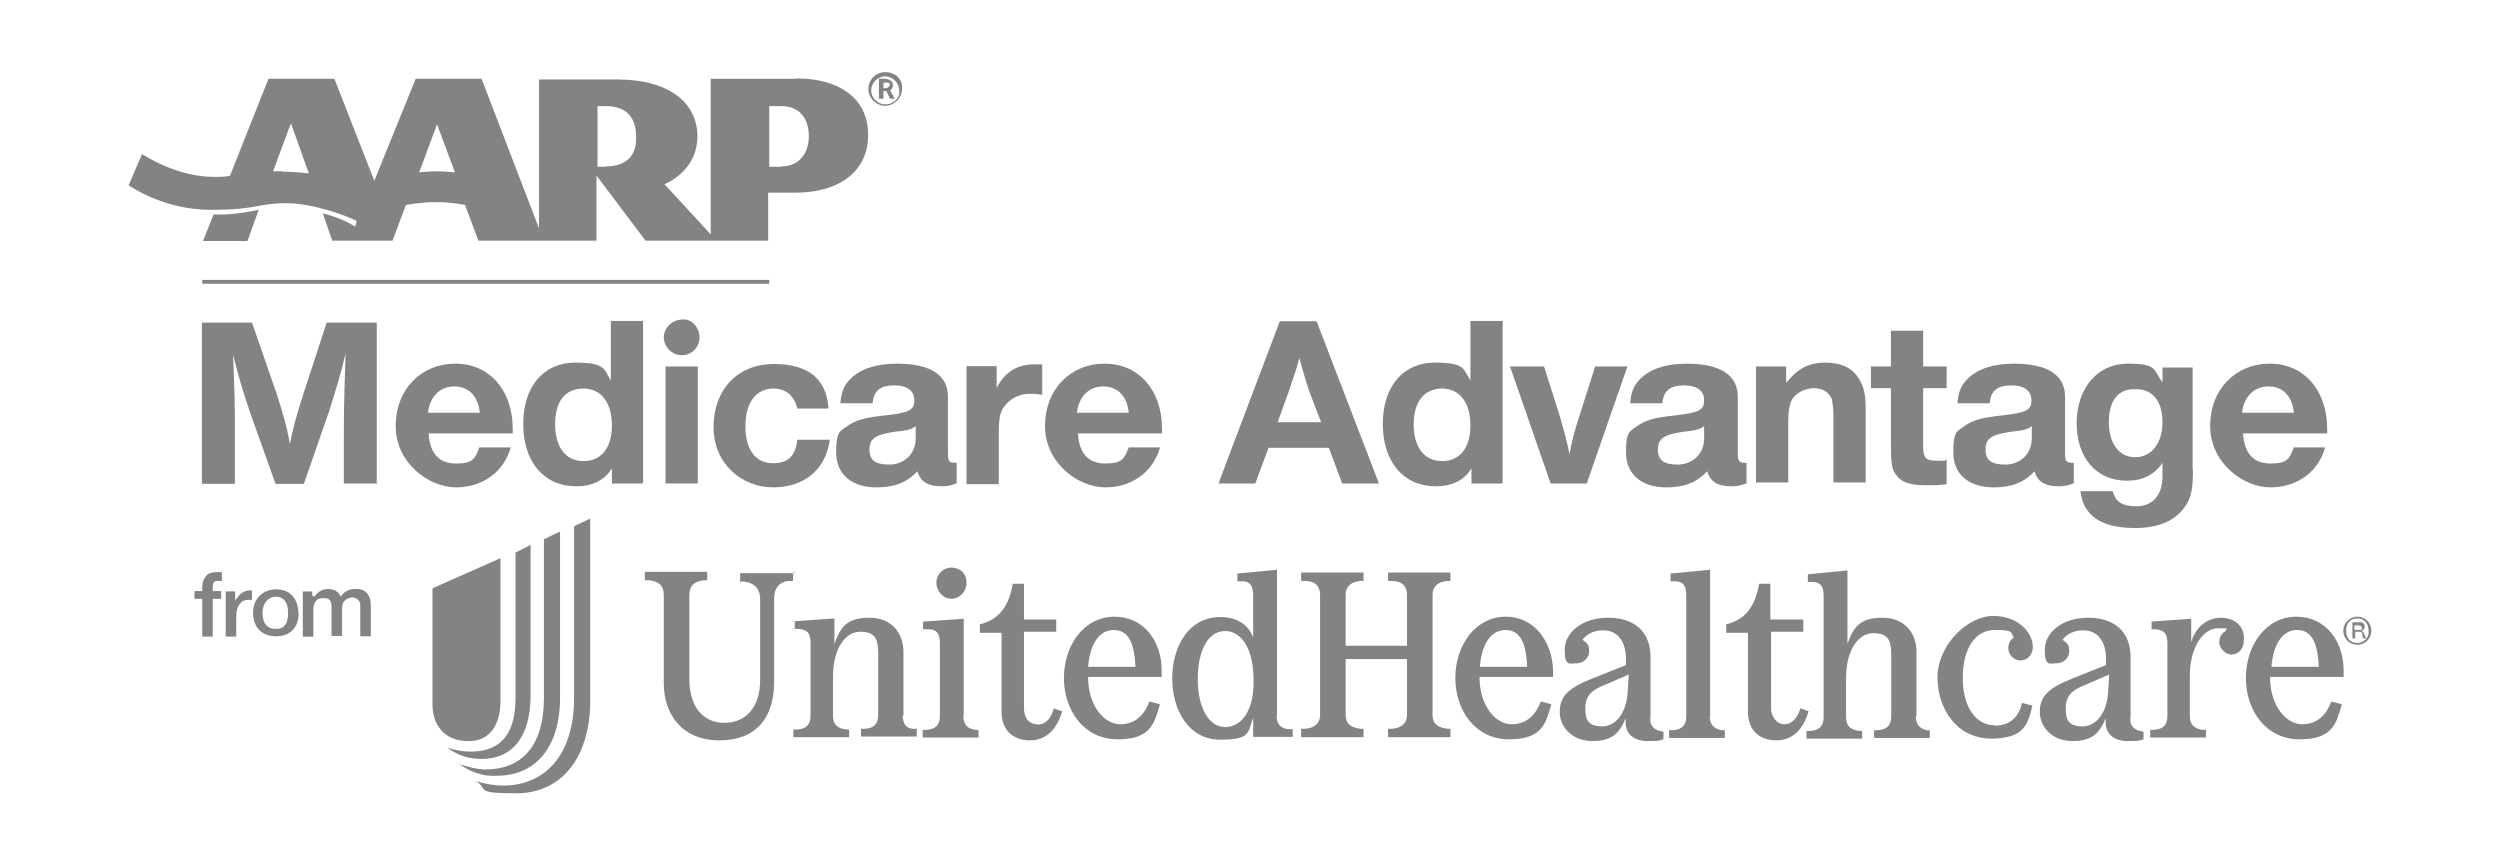 <svg viewBox="0 0 156 54" xmlns="http://www.w3.org/2000/svg"><g fill="#828383"><path d="m55.719 5.331c0-.175-.066-.284-.241-.35-.109-.066-.175-.066-.284-.066h-.35v1.246h.284v-.481h.175l.241.481h.284l-.284-.525c.109-.066.175-.175.175-.284v-.022zm-.481.175h-.109v-.35h.284c.066 0 .109.066.109.175-.066.109-.175.175-.284.175zm-5.532-.59h-5.357v9.708l-2.886-3.127c.415-.175 2.055-1.006 2.055-2.996s-1.64-3.542-5.007-3.542h-4.876v9.293l-3.586-9.337h-4.111l-2.58 6.363-2.493-6.363h-4.111l-2.405 6.057c-.284.066-.656.066-1.006.066-2.296 0-4.242-1.29-4.483-1.421l-.831 1.946c.109.066 2.187 1.531 5.117 1.531s2.952-.415 4.701-.415 3.892.831 4.417 1.115l-.109.35c-.35-.241-1.05-.59-2.012-.831l.59 1.706h3.761l.831-2.23c.066 0 .875-.175 1.88-.175s1.815.175 1.815.175l.831 2.23h7.369v-4.067l3.061 4.067h7.653v-2.996h1.706c2.821 0 4.526-1.421 4.526-3.542.066-2.055-1.465-3.586-4.483-3.586l.022.022zm-32.077 5.773h-.59l1.115-2.996 1.115 3.127c-.109 0-.765-.109-1.64-.109l0-.022zm-4.308 2.711-.656 1.64h2.777l.7-1.946c-.525.109-1.771.35-2.821.284zm13.95-2.711c-.481 0-1.115.066-1.115.066l1.115-2.996 1.115 2.996c-.066 0-.656-.066-1.115-.066zm10.539-.284h-.525v-3.783h.525c1.421 0 1.88.875 1.88 1.88.066 1.181-.59 1.88-1.88 1.88zm10.955 0h-.765v-3.783h.765c1.115 0 1.706.765 1.706 1.88s-.656 1.88-1.706 1.88zm6.472-5.904c-.59 0-1.05.481-1.05 1.05s.481 1.05 1.05 1.05 1.05-.481 1.05-1.05c.066-.59-.415-1.05-1.05-1.05zm0 2.012c-.481 0-.875-.415-.875-.875s.415-.875.875-.875.875.415.875.875c.066.481-.35.875-.875.875z"/><path d="m12.621 17.466h35.379v.241h-35.379z"/><path d="m23.576 30.171h-2.121v-2.996c0-2.405.066-3.345.109-5.117-.284 1.246-.59 2.187-1.006 3.542l-1.596 4.592h-1.771l-1.596-4.483c-.481-1.421-.765-2.405-1.05-3.586.109 2.711.109 2.952.109 4.832v3.236h-2.055v-10.058h3.127l1.531 4.417c.35 1.115.656 2.055.831 3.171.175-.94.415-1.815.875-3.236l1.421-4.351h3.127v10.058h.066l-0-.022z"/><path d="m31.863 27.94c-.415 1.465-1.706 2.471-3.411 2.471s-3.761-1.531-3.761-3.827 1.596-3.892 3.717-3.892 3.586 1.64 3.586 4.067v.284h-5.248c.066 1.246.656 1.88 1.706 1.88s1.181-.284 1.465-1.006h1.946zm-1.924-2.187c-.109-1.05-.7-1.64-1.596-1.64s-1.531.656-1.64 1.64h3.236z"/><path d="m40.063 30.171h-1.88v-.94c-.481.765-1.246 1.115-2.23 1.115-2.012 0-3.302-1.531-3.302-3.892s1.29-3.827 3.236-3.827 1.771.415 2.23 1.115v-3.717h2.012v10.124h-.066v.022zm-5.423-3.695c0 1.421.656 2.296 1.771 2.296s1.771-.831 1.771-2.23-.656-2.296-1.771-2.296c-1.181 0-1.771.831-1.771 2.23z"/><path d="m43.649 21.052c0 .656-.525 1.115-1.115 1.115s-1.115-.525-1.115-1.115.525-1.115 1.181-1.115c.525-.066 1.05.481 1.05 1.115zm-.109 9.118h-2.012v-7.303h2.012z"/><path d="m51.783 27.415c-.241 1.88-1.596 2.996-3.542 2.996s-3.717-1.465-3.717-3.761 1.465-3.936 3.761-3.936 3.302 1.05 3.411 2.777h-1.946c-.175-.765-.7-1.246-1.465-1.246-1.115 0-1.771.875-1.771 2.362s.656 2.296 1.706 2.296 1.421-.525 1.531-1.465h2.012l.022-.022z"/><path d="m59.655 30.171c-.284.109-.525.175-.875.175-.875 0-1.356-.284-1.531-.94-.656.7-1.421 1.006-2.536 1.006-1.596 0-2.536-.831-2.536-2.187s.241-1.29.7-1.64c.481-.35 1.05-.525 2.296-.656 1.596-.175 1.88-.35 1.88-.94s-.415-.94-1.246-.94-1.29.284-1.356 1.115h-2.012c.066-.831.284-1.246.831-1.706.59-.481 1.465-.765 2.711-.765 2.055 0 3.171.7 3.171 2.055v3.542c0 .481.066.59.481.59h.066v1.29h-.066l.022 0zm-2.515-3.586c-.175.175-.525.284-1.246.35-1.246.175-1.64.415-1.64 1.115s.415.94 1.246.94 1.64-.59 1.64-1.64v-.765z"/><path d="m65.012 24.638c-.35-.066-.59-.066-.765-.066-.7 0-1.29.35-1.64.875-.241.35-.284.831-.284 1.706v3.061h-2.012v-7.369h1.88v1.356c.525-1.006 1.29-1.465 2.362-1.465s.241 0 .481.066v1.815l-.022.022z"/><path d="m72.38 27.94c-.415 1.465-1.706 2.471-3.411 2.471s-3.761-1.531-3.761-3.827 1.596-3.892 3.717-3.892 3.586 1.64 3.586 4.067v.284h-5.248c.066 1.246.656 1.88 1.706 1.88s1.181-.284 1.465-1.006h1.946zm-1.946-2.187c-.109-1.05-.7-1.64-1.596-1.64s-1.531.656-1.64 1.64z"/><path d="m86.047 30.171h-2.296l-.831-2.23h-3.761l-.831 2.23h-2.296l3.827-10.124h2.296l3.892 10.124zm-4.308-5.641c-.35-1.05-.481-1.531-.656-2.187-.175.656-.284.94-.7 2.187l-.656 1.815h2.711z"/><path d="m93.7 30.171h-1.88v-.94c-.481.765-1.246 1.115-2.23 1.115-2.012 0-3.302-1.531-3.302-3.892s1.29-3.827 3.236-3.827 1.771.415 2.23 1.115v-3.717h2.012v10.124h-.066v.022zm-5.488-3.695c0 1.421.656 2.296 1.771 2.296s1.771-.831 1.771-2.23-.656-2.296-1.771-2.296-1.771.831-1.771 2.23z"/><path d="m98.991 30.171h-2.23l-2.536-7.303h2.121l.94 2.952c.35 1.181.525 1.88.656 2.536.109-.7.241-1.246.656-2.536l.94-2.952h2.012l-2.536 7.303h-.022z"/><path d="m108.94 30.171c-.284.109-.525.175-.875.175-.875 0-1.356-.284-1.531-.94-.656.7-1.421 1.006-2.536 1.006-1.596 0-2.536-.831-2.536-2.187s.241-1.29.7-1.64c.481-.35 1.05-.525 2.296-.656 1.596-.175 1.88-.35 1.88-.94s-.415-.94-1.246-.94-1.29.284-1.356 1.115h-2.012c.066-.831.284-1.246.831-1.706.59-.481 1.465-.765 2.711-.765 2.055 0 3.171.7 3.171 2.055v3.542c0 .481.066.59.481.59h.066v1.29h-.066l.022 0zm-2.602-3.586c-.175.175-.525.284-1.246.35-1.246.175-1.64.415-1.64 1.115s.415.94 1.246.94 1.64-.59 1.64-1.64v-.765z"/><path d="m111.477 23.873c.656-.831 1.356-1.246 2.405-1.246s1.706.35 2.121 1.006c.284.481.415.94.415 1.88v4.592h-2.012v-4.176c0-.525-.066-.831-.109-1.05-.175-.415-.59-.656-1.115-.656s-1.181.284-1.421.831c-.109.284-.175.656-.175 1.29v3.761h-2.012v-7.238h1.88v1.006h.022z"/><path d="m121.469 24.223h-1.465v3.477c0 .875.109 1.05.875 1.05s.35 0 .59-.066v1.531c-.481.066-.831.066-1.246.066-1.05 0-1.596-.175-1.946-.7-.241-.35-.284-.7-.284-2.012v-3.345h-1.246v-1.356h1.246v-2.23h2.012v2.23h1.465z"/><path d="m129.363 30.171c-.284.109-.525.175-.875.175-.875 0-1.356-.284-1.531-.94-.656.7-1.421 1.006-2.536 1.006-1.596 0-2.536-.831-2.536-2.187s.241-1.29.7-1.64c.481-.35 1.05-.525 2.296-.656 1.596-.175 1.88-.35 1.88-.94s-.415-.94-1.246-.94-1.29.284-1.356 1.115h-2.012c.066-.831.284-1.246.831-1.706.59-.481 1.465-.765 2.711-.765 2.055 0 3.171.7 3.171 2.055v3.542c0 .481.066.59.481.59h.066v1.29h-.066l.022 0zm-2.58-3.586c-.175.175-.525.284-1.246.35-1.246.175-1.64.415-1.64 1.115s.415.94 1.246.94 1.64-.59 1.64-1.64v-.765z"/><path d="m136.841 29.296c0 1.181-.109 1.771-.481 2.296-.59.875-1.64 1.356-3.127 1.356-2.121 0-3.236-.765-3.411-2.296h2.012c.175.656.59.94 1.465.94s1.64-.525 1.64-1.88v-.831c-.525.765-1.246 1.115-2.23 1.115-1.88 0-3.127-1.421-3.127-3.586s1.29-3.717 3.171-3.717 1.596.35 2.187 1.181v-.94h1.88v6.363zm-5.248-2.952c0 1.356.656 2.187 1.64 2.187s1.706-.831 1.706-2.187-.656-2.055-1.64-2.055c-1.115-.066-1.706.7-1.706 2.055z"/><path d="m145.085 27.94c-.415 1.465-1.706 2.471-3.411 2.471s-3.761-1.531-3.761-3.827 1.596-3.892 3.717-3.892 3.586 1.64 3.586 4.067v.284h-5.248c.066 1.246.656 1.88 1.706 1.88s1.181-.284 1.465-1.006h1.946zm-1.946-2.187c-.109-1.05-.7-1.64-1.596-1.64s-1.531.656-1.64 1.64z"/><path d="m29.698 48.735c.525.175 1.115.284 1.706.284 2.58 0 4.417-1.88 4.417-5.466v-10.714l1.006-.481v11.37c0 3.652-1.88 5.773-4.592 5.773s-1.706-.241-2.536-.765h-0zm-1.115-1.071c.59.175 1.181.35 1.706.35 2.187 0 3.652-1.356 3.652-4.483v-9.883l1.006-.481v10.364c0 3.236-1.64 4.876-3.936 4.876-.831.066-1.706-.241-2.405-.765l-.022.022zm-.656-1.006c.525.175 1.006.241 1.465.241 1.706 0 2.777-.94 2.777-3.345v-9.074l.94-.481v9.359c0 2.777-1.246 4.001-3.061 4.001-.831 0-1.531-.241-2.121-.7zm3.302-2.886v-8.943l-4.242 1.88v7.238c0 1.421.875 2.296 2.187 2.296 1.246.066 2.055-.875 2.055-2.471z"/><path d="m147.096 38.48c-.481 0-.875.415-.875.875s.35.875.875.875.875-.415.875-.875-.35-.875-.875-.875zm0 1.64c-.415 0-.7-.284-.7-.765s.284-.765.7-.765.7.284.7.765c.066.415-.284.765-.7.765z"/><path d="m69.56 38.48c-1.946 0-3.171 1.815-3.171 3.827s1.246 3.827 3.345 3.827 2.296-1.006 2.646-2.187l-.656-.175c-.284.765-.831 1.421-1.815 1.421s-2.012-1.115-2.012-2.952h4.592v-.415c0-1.815-1.115-3.345-2.952-3.345h.022zm-1.662 3.127c.109-1.421.7-2.296 1.596-2.296s1.29.765 1.356 2.296z"/><path d="m86.615 36.249h.241c.525 0 .94.241.94.875v3.171h-3.827v-3.171c0-.59.415-.831.94-.875h.175v-.525h-3.892v.525h.241c.525 0 .94.241.94.875v7.478c0 .59-.415.831-.94.875h-.241v.525h3.892v-.525h-.175c-.525-.066-.94-.241-.94-.875v-3.477h3.827v3.477c0 .59-.415.831-.94.875h-.241v.525h3.892v-.525h-.175c-.525-.066-.94-.241-.94-.875v-7.478c0-.59.415-.831.94-.875h.175v-.525h-3.892z"/><path d="m143.313 38.48c-1.946 0-3.171 1.815-3.171 3.827s1.246 3.827 3.345 3.827 2.296-1.006 2.646-2.187l-.656-.175c-.284.765-.831 1.421-1.815 1.421s-2.012-1.115-2.012-2.952h4.592v-.415c0-1.815-1.115-3.345-2.952-3.345h.022zm-1.574 3.127c.109-1.421.7-2.296 1.596-2.296s1.29.765 1.356 2.296z"/><path d="m49.596 35.768h-3.411v.525h.241c.656.066 1.006.481 1.006 1.05v5.117c0 1.64-.875 2.646-2.23 2.646s-2.187-1.05-2.187-2.711v-5.248c0-.59.284-.875.94-.94h.175v-.525h-3.892v.525h.241c.656.066.94.35.94.94v5.466c0 2.012 1.181 3.586 3.477 3.586s3.411-1.421 3.411-3.652v-5.248c0-.59.35-1.05 1.006-1.05h.175v-.525h.109l-0.0.044z"/><path d="m64.727 45.192c-.59 0-.831-.481-.831-1.006v-4.767h2.012v-.765h-2.012v-2.23h-.7c-.284 1.706-1.115 2.296-2.055 2.536v.525h1.356v4.942c0 1.115.7 1.771 1.771 1.771s1.706-.765 2.012-1.815l-.525-.175c-.175.656-.525 1.006-1.006 1.006l-.022-.022z"/><path d="m59.37 37.364c.481 0 .94-.415.94-1.006s-.415-.94-.94-.94-.94.415-.94.94.415 1.006.94 1.006z"/><path d="m56.375 44.668v-4.001c0-1.115-.7-2.121-2.121-2.121s-1.815.59-2.187 1.64v-1.596l-2.471.175v.481h.284c.481.066.7.241.7.875v4.526c0 .59-.284.831-.831.875h-.241v.481h3.477v-.481h-.175c-.481-.066-.831-.241-.831-.875v-2.405c0-1.771.765-2.821 1.706-2.821s1.115.481 1.115 1.356v3.827c0 .59-.284.831-.831.875h-.241v.481h3.477v-.481h-.175c-.415 0-.7-.241-.7-.831l.044.022z"/><path d="m60.136 44.668v-6.057l-2.536.175v.481h.35c.481 0 .7.241.7.875v4.526c0 .59-.284.831-.831.875h-.241v.481h3.477v-.481h-.175c-.481-.066-.765-.284-.765-.875h.022z"/><path d="m79.684 44.668v-9.118l-2.471.241v.481h.284c.481 0 .7.241.7.875v2.646c-.284-.831-1.05-1.29-2.055-1.29-1.946 0-2.996 1.815-2.996 3.827s1.05 3.827 2.996 3.827 1.706-.481 2.055-1.356v1.181h2.471v-.481h-.175c-.481 0-.831-.241-.831-.831l.022-0zm-3.236.7c-1.006 0-1.706-1.181-1.706-2.996s.656-2.996 1.706-2.996 1.771 1.181 1.771 2.996c.066 1.815-.656 2.996-1.771 2.996z"/><path d="m119.589 44.668v-4.001c0-1.115-.7-2.121-2.121-2.121s-1.815.59-2.187 1.64v-4.592l-2.471.241v.481h.284c.481 0 .7.241.7.875v7.544c0 .59-.284.831-.831.875h-.241v.481h3.477v-.481h-.175c-.481-.066-.831-.241-.831-.875v-2.405c0-1.771.765-2.821 1.706-2.821s1.115.481 1.115 1.356v3.827c0 .59-.284.831-.831.875h-.241v.481h3.477v-.481h-.175c-.35-.066-.7-.284-.7-.875l.044-.022z"/><path d="m124.487 45.258c-1.181 0-2.012-1.115-2.012-2.952s.765-2.996 2.012-2.996.94.175 1.181.481c-.241.109-.35.415-.35.656 0 .415.35.765.765.765s.765-.35.765-.831c0-.875-.875-1.946-2.471-1.946s-3.477 1.815-3.477 3.827 1.246 3.827 3.345 3.827 2.296-.94 2.58-2.055l-.656-.175c-.175.831-.7 1.421-1.706 1.421l.022-.022z"/><path d="m132.949 44.843v-3.827c0-1.596-1.006-2.471-2.646-2.471s-2.711.94-2.711 2.012.35.831.765.831.765-.35.765-.765-.175-.525-.415-.7c.241-.35.7-.59 1.29-.59.875 0 1.421.656 1.421 1.815v.35l-2.187.875c-1.465.59-1.946 1.115-1.946 2.055s.765 1.815 2.055 1.815 1.706-.59 2.055-1.421v.241c0 .765.525 1.181 1.421 1.181s.656-.066.94-.109v-.481c-.525-.066-.831-.284-.831-.831l.022.022zm-1.399-1.706c-.066 1.29-.7 2.187-1.596 2.187s-1.05-.415-1.05-1.115.284-1.05.94-1.356l1.771-.765-.066 1.05z"/><path d="m138.612 38.545c-.831 0-1.596.525-1.88 1.531v-1.465l-2.471.175v.481h.284c.481.066.7.241.7.875v4.526c0 .59-.284.831-.831.875h-.241v.481h3.477v-.481h-.175c-.481-.066-.831-.241-.831-.875v-2.471c0-1.815.831-2.996 1.771-2.996s.35.066.481.175c-.241.109-.415.35-.415.7s.35.765.765.765.765-.35.765-.831c.109-.94-.59-1.465-1.421-1.465h.022z"/><path d="m147.38 39.354c.109-.066.175-.109.175-.241 0-.175-.109-.284-.284-.284h-.481v1.006h.175v-.415h.284c.109 0 .175.066.175.241s0 .109.066.175h.175l-.066-.109c-.109-.241-.109-.284-.241-.35l.022-.022zm-.175-.044h-.284v-.284h.284c.109 0 .175.066.175.175s-.066.109-.175.109z"/><path d="m102.993 44.843v-3.827c0-1.596-1.006-2.471-2.646-2.471s-2.711.94-2.711 2.012.35.831.765.831.765-.35.765-.765-.175-.525-.415-.7c.241-.35.7-.59 1.29-.59.875 0 1.421.656 1.421 1.815v.35l-2.187.875c-1.465.59-1.946 1.115-1.946 2.055s.765 1.815 2.055 1.815 1.706-.59 2.055-1.421v.241c0 .765.525 1.181 1.421 1.181s.656-.066.94-.109v-.481c-.525-.066-.831-.284-.831-.831l.022.022zm-1.421-1.706c-.066 1.29-.7 2.187-1.596 2.187s-1.05-.415-1.05-1.115.284-1.05.94-1.356l1.771-.765-.066 1.05z"/><path d="m112.351 44.187c-.175.59-.525 1.006-1.006 1.006s-.831-.481-.831-1.006v-4.767h2.012v-.765h-2.055v-2.23h-.7c-.284 1.706-1.115 2.296-2.055 2.536v.525h1.356v4.942c0 1.115.7 1.771 1.771 1.771s1.706-.765 2.012-1.815l-.481-.175-.022-.022z"/><path d="m93.984 38.48c-1.946 0-3.171 1.815-3.171 3.827s1.246 3.827 3.345 3.827 2.296-1.006 2.646-2.187l-.656-.175c-.284.765-.831 1.421-1.815 1.421s-2.012-1.115-2.012-2.952h4.592v-.415c-.066-1.815-1.181-3.345-2.952-3.345h.022zm-1.64 3.127c.109-1.421.7-2.296 1.596-2.296s1.29.765 1.356 2.296z"/><path d="m106.71 44.668v-9.118l-2.471.241v.481h.284c.481 0 .7.241.7.875v7.544c0 .59-.284.831-.831.875h-.241v.481h3.477v-.481h-.175c-.415-.066-.765-.284-.765-.875l.022-.022z"/><path d="m13.867 36.249h-.241c-.241 0-.35.066-.35.35v.284h.525v.481h-.525v2.362h-.656v-2.362h-.481v-.481h.481v-.175c0-.35.066-.525.175-.656.109-.241.35-.35.7-.35h.35v.525l.022.022z"/><path d="m15.748 37.43h-.241c-.241 0-.415.066-.525.241-.175.175-.241.415-.241.94v1.115h-.656v-2.821h.59v.59c.241-.415.525-.656.94-.656h.109v.59l.022-0z"/><path d="m18.634 38.239c0 .94-.525 1.465-1.421 1.465s-1.421-.59-1.421-1.465.59-1.465 1.465-1.465c.831 0 1.356.59 1.356 1.465h.022zm-2.252 0c0 .656.284 1.006.831 1.006s.765-.35.765-1.006-.284-1.006-.765-1.006-.831.415-.831 1.006z"/><path d="m19.618 37.233c.241-.35.525-.481.875-.481s.656.175.765.481c.241-.35.525-.481.94-.481s.59.109.765.35c.109.175.175.35.175.656v1.946h-.656v-1.771c0-.175 0-.35-.066-.415-.066-.109-.241-.241-.415-.241s-.481.109-.59.35c-.066.109-.066.241-.066.525v1.531h-.656v-1.771c0-.415-.109-.59-.481-.59s-.481.109-.59.35c-.066.109-.066.284-.066.525v1.531h-.656v-2.821h.59v.284h.066z"/></g><path d="m0 0h156v54h-156z" fill="none"/></svg>